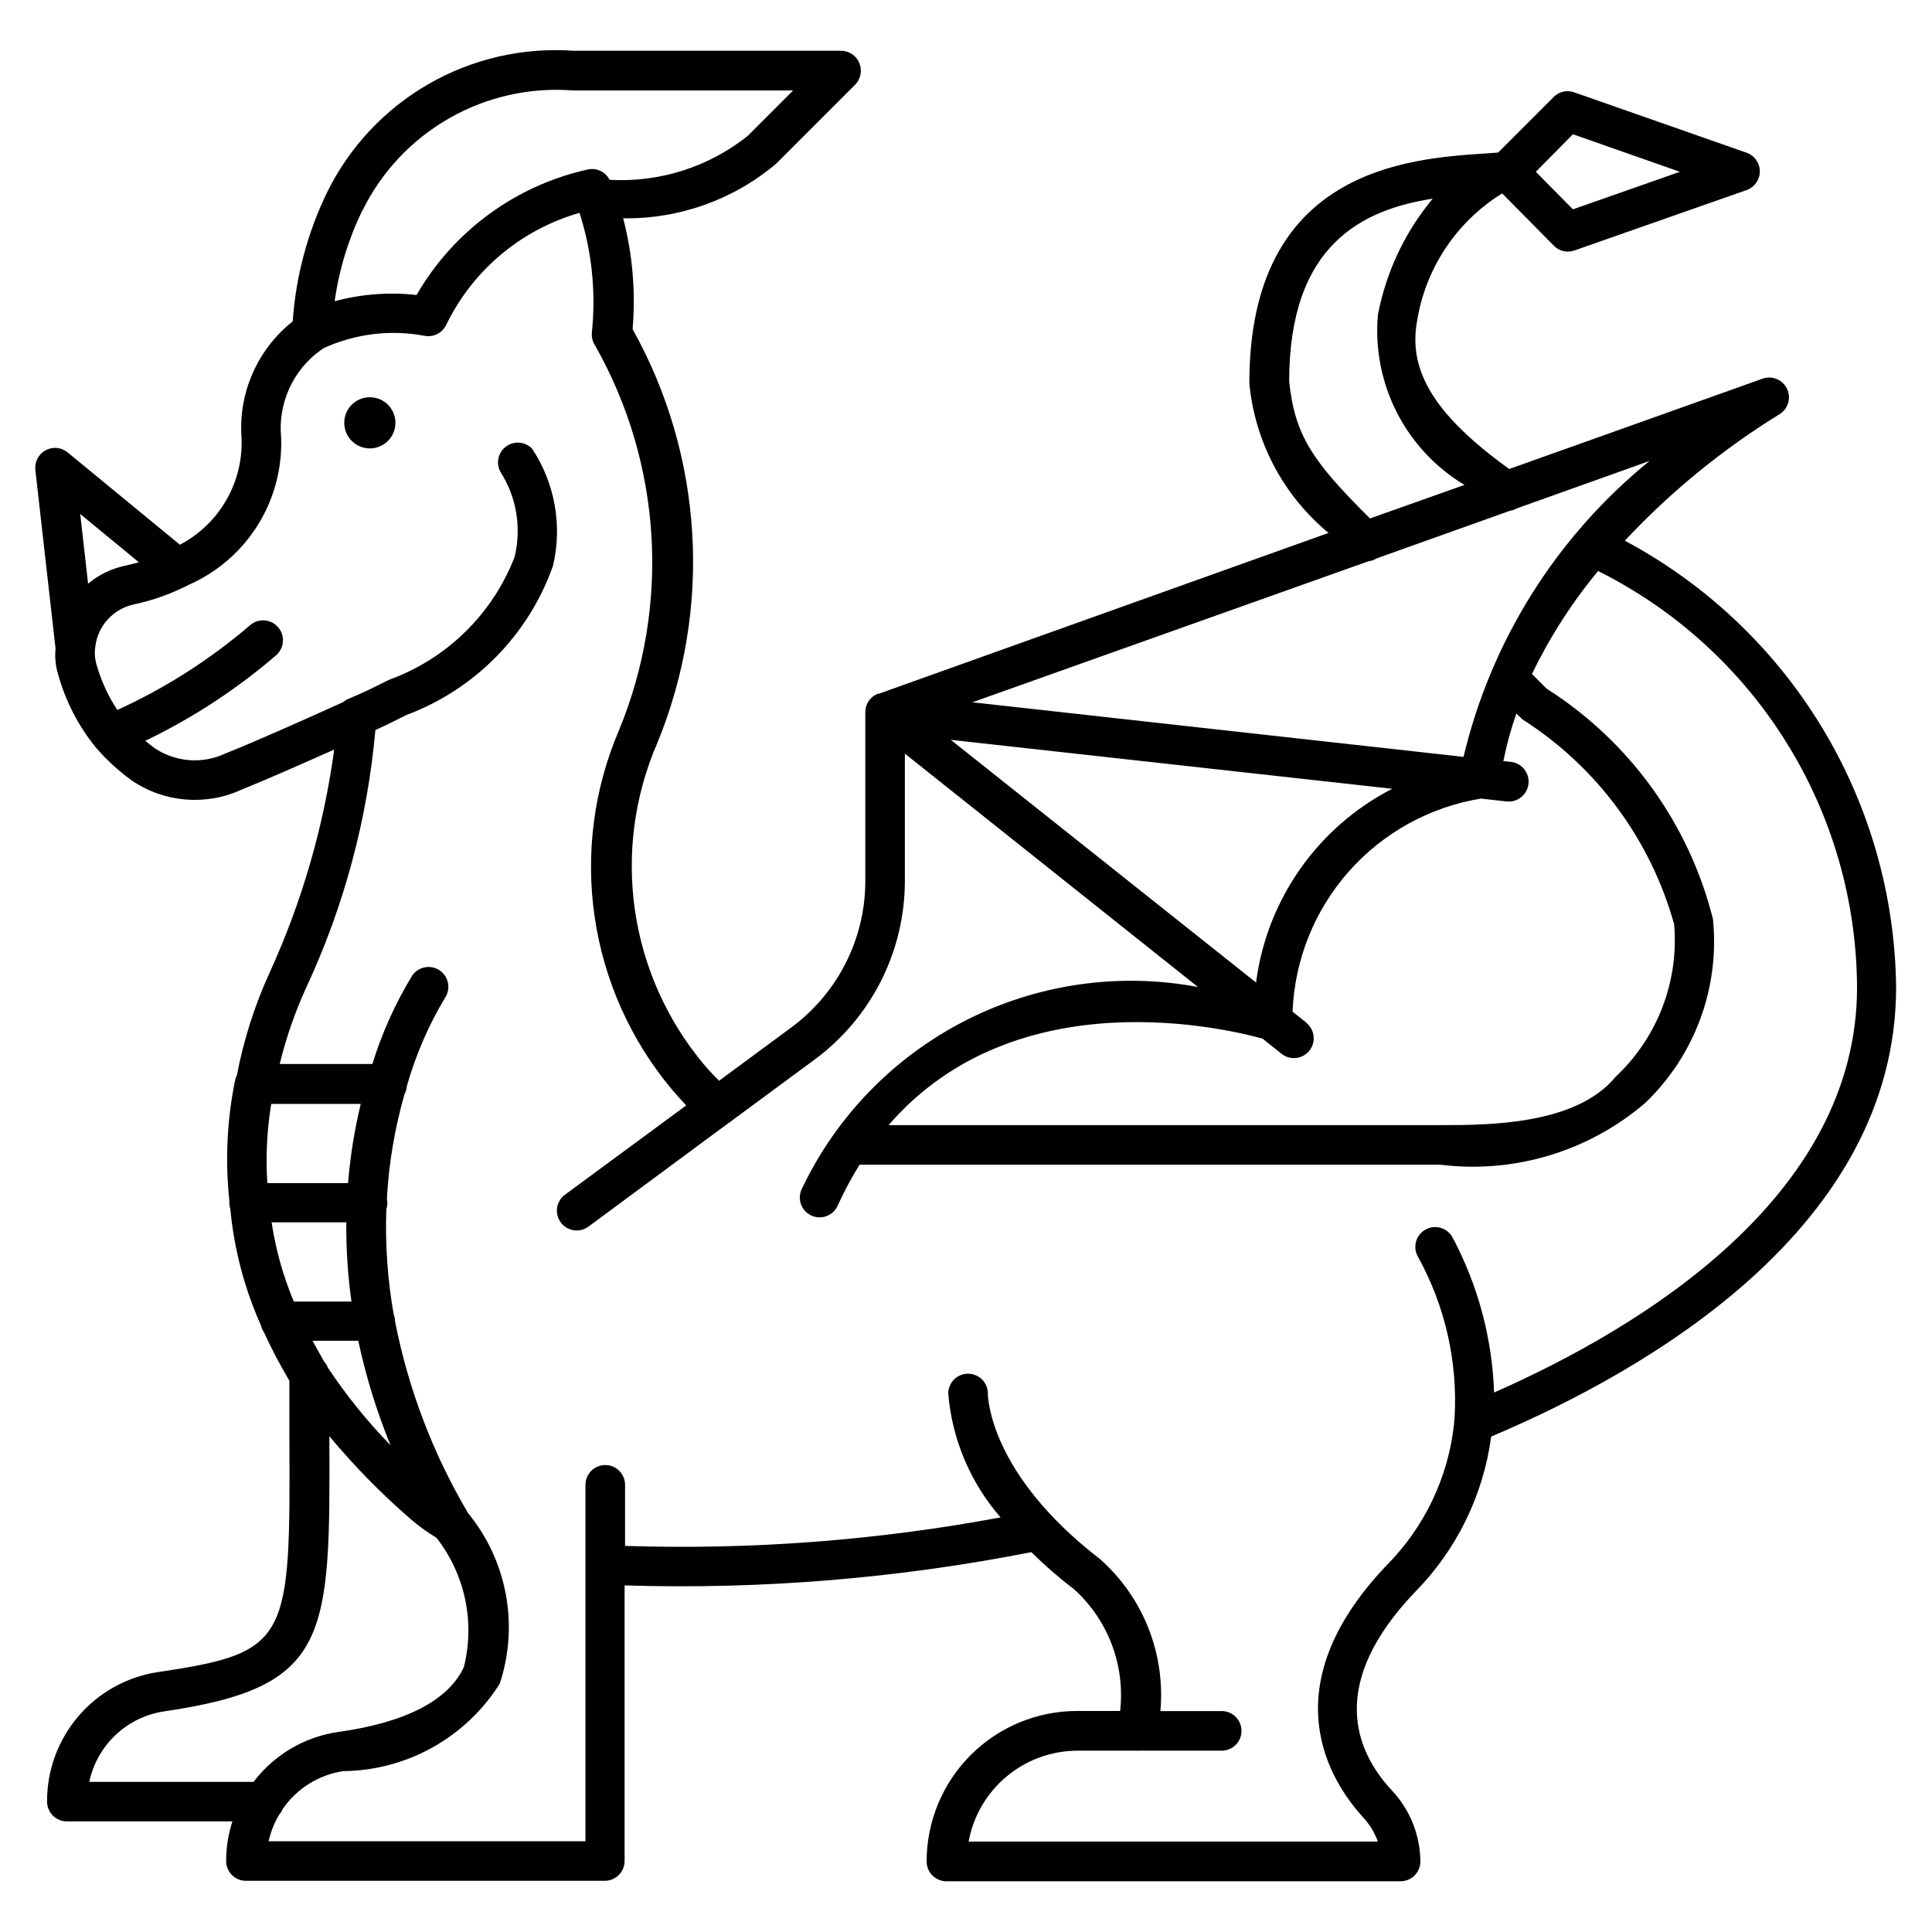 <?xml version="1.0" encoding="UTF-8"?>
<!-- Uploaded to: SVG Find, www.svgrepo.com, Generator: SVG Find Mixer Tools -->
<svg fill="#000000" width="800px" height="800px" version="1.1" viewBox="144 144 512 512" xmlns="http://www.w3.org/2000/svg">
 <g>
  <path d="m248.79 256.05c0 3.746-3.035 6.781-6.781 6.781-3.746 0-6.781-3.035-6.781-6.781 0-3.742 3.035-6.777 6.781-6.777 3.746 0 6.781 3.035 6.781 6.777"/>
  <path d="m574.59 287.29c12.094-12.922 25.852-24.172 40.914-33.461 2.328-1.367 3.242-4.273 2.113-6.723-1.129-2.453-3.93-3.648-6.481-2.766l-67.176 23.953c-19.461-14.023-26.809-25.777-24.457-39.023l0.004-0.004c2.203-14.09 10.453-26.512 22.586-34.008l13.688 13.855c1.418 1.465 3.562 1.957 5.477 1.262l45.594-15.996h0.004c2.106-0.738 3.516-2.727 3.516-4.957s-1.41-4.215-3.516-4.953l-45.66-15.996c-1.914-0.699-4.059-0.203-5.477 1.262l-14.695 14.695-3.609 0.25c-20.238 1.363-62.367 4.199-62.324 60.879l-0.004-0.004c1.453 15.488 9.004 29.766 20.992 39.676l-119.17 42.613h-0.293c-0.727 0.297-1.379 0.75-1.91 1.324-0.422 0.445-0.758 0.965-0.988 1.531-0.254 0.59-0.387 1.227-0.398 1.867v44.965c-0.031 15.285-7.293 29.648-19.586 38.73l-19.164 14.148c-1.477-1.438-2.879-2.949-4.199-4.531-9.691-11.645-15.961-25.746-18.117-40.742-2.152-14.996-0.102-30.293 5.922-44.191 14.66-35.652 12.258-76.047-6.527-109.71 0.836-9.867-0.008-19.805-2.5-29.387 14.785 0.234 29.16-4.879 40.473-14.402l20.992-20.992c1.5-1.523 1.938-3.801 1.113-5.773-0.82-1.953-2.731-3.227-4.852-3.231h-70.992c-13.375-0.934-26.727 2.144-38.344 8.84-11.617 6.691-20.977 16.695-26.879 28.734-5.184 10.699-8.27 22.293-9.09 34.156-9.348 7.391-14.426 18.93-13.562 30.816 0.254 5.789-1.148 11.531-4.043 16.551-2.891 5.023-7.152 9.117-12.289 11.809l-29.746-24.457c-1.641-1.375-3.957-1.602-5.836-0.566-1.879 1.012-2.957 3.062-2.727 5.184l5.352 47.359c-0.23 2.34 0.012 4.703 0.715 6.949 1.941 6.969 5.285 13.469 9.824 19.102 2.832 3.312 6.047 6.281 9.57 8.84 8.535 5.863 19.508 6.848 28.949 2.602 6.57-2.664 15.473-6.57 24.793-10.727-2.777 20.414-8.531 40.309-17.09 59.051-3.981 8.715-6.906 17.879-8.711 27.289-0.215 0.434-0.379 0.891-0.48 1.363-2.125 10.457-2.637 21.176-1.512 31.785v0.547-0.004c-0.008 0.559 0.078 1.109 0.25 1.637 1 10.699 3.754 21.16 8.145 30.965 0.141 0.641 0.406 1.246 0.777 1.785 1.91 4.199 4.199 8.543 6.738 12.848v13.98c0.273 54.789 0.273 58.062-34.824 63.227-8.203 1.246-15.684 5.394-21.078 11.695-5.394 6.301-8.344 14.332-8.312 22.629 0 1.391 0.555 2.727 1.539 3.711 0.984 0.984 2.316 1.535 3.711 1.535h43.875-0.004c-1.102 3.391-1.66 6.934-1.656 10.496-0.008 1.395 0.543 2.731 1.531 3.719 0.984 0.984 2.32 1.535 3.715 1.531h95.094c1.395 0 2.727-0.555 3.711-1.539 0.984-0.984 1.539-2.32 1.539-3.711v-73.031c36.148 1.129 72.309-1.828 107.79-8.816 3.559 3.512 7.336 6.797 11.316 9.824 9.031 8.16 13.578 20.168 12.215 32.266h-11.398c-10.578 0-20.723 4.203-28.203 11.68-7.477 7.481-11.68 17.625-11.68 28.203 0 1.395 0.551 2.727 1.535 3.711 0.984 0.984 2.32 1.539 3.711 1.539h120.35c1.395 0 2.727-0.555 3.711-1.539 0.984-0.984 1.539-2.316 1.539-3.711-0.055-7.035-2.781-13.785-7.621-18.891-9.867-10.645-16.793-28.402 6.172-52.48 11.035-11.184 18.129-25.656 20.215-41.23 41.355-17.488 107.31-55.336 107.31-119.11-0.285-24.352-7.106-48.184-19.754-68.996s-30.66-37.844-52.145-49.312zm-13.75-107.71 28.359 9.949-28.359 9.949-9.824-9.949zm-75.195 65.516c0-36.398 19.5-45.531 38.039-48.449-7.379 8.875-12.375 19.477-14.527 30.816-0.781 8.906 0.953 17.852 5.012 25.816 4.055 7.965 10.27 14.629 17.934 19.234l-25.043 8.879c-15.367-15.242-19.902-22.043-21.414-36.297zm20.992 47.652c0.789-0.082 1.543-0.348 2.207-0.777l35.266-12.594c0.637-0.098 1.246-0.312 1.805-0.629l35.246-12.594v-0.004c-24.629 19.996-41.965 47.566-49.309 78.426l-130.15-14.465zm-16.375 122.3-3.715-2.938v-0.004c0.535-13.723 5.789-26.836 14.883-37.129 9.094-10.289 21.465-17.121 35.016-19.34l6.781 0.754v0.004c2.898 0.324 5.512-1.762 5.836-4.66 0.324-2.898-1.762-5.512-4.66-5.836l-1.996-0.211h0.004c0.852-4.273 2-8.48 3.441-12.594l1.617 1.555v-0.004c19.637 12.527 33.953 31.867 40.199 54.309 1.293 15.145-4.434 30.047-15.535 40.43-10.496 12.785-33.84 12.785-46.371 12.785h-146.27c34.152-39.508 90.875-25.191 99.105-22.922l5.039 4.031v-0.004c2.269 1.805 5.574 1.422 7.375-0.848 1.805-2.273 1.426-5.578-0.848-7.379zm22.691-62.012h0.004c-19.746 10.133-33.242 29.336-36.086 51.348l-80.902-64.32zm-272.9-153.24h0.004c5.055-10.277 13.078-18.805 23.027-24.477 9.949-5.676 21.371-8.234 32.793-7.348h58.316l-12.051 12.051c-10.355 8.25-23.391 12.391-36.609 11.629-1.051-2.106-3.387-3.234-5.691-2.75-19.148 4.219-35.641 16.293-45.445 33.273-7.277-0.812-14.641-0.25-21.707 1.656 1.176-8.367 3.656-16.496 7.348-24.098zm-74.789 80.422 15.535 12.785c-1.156 0.336-2.352 0.629-3.59 0.902-3.633 0.758-7.023 2.402-9.867 4.785zm50.613 156.33h23.723-0.004c-1.66 6.898-2.785 13.918-3.359 20.992h-21.391c-0.457-7.016-0.109-14.059 1.031-20.992zm31.613 90.453c-6.152-6.316-11.703-13.188-16.586-20.531-0.23-0.609-0.57-1.172-1.008-1.656-1.07-1.867-2.098-3.695-3.066-5.5h12.117c2.019 9.465 4.879 18.73 8.543 27.688zm-31.488-59.07h19.773c-0.062 7.019 0.395 14.035 1.363 20.992h-15.281c-2.816-6.731-4.789-13.781-5.879-20.992zm-48.344 148.29c1.004-4.758 3.438-9.098 6.977-12.434 3.535-3.34 8.008-5.519 12.816-6.246 43.957-6.445 44.082-19.27 43.832-72.926v-0.004c6.531 7.844 13.684 15.145 21.391 21.832 2.176 1.898 4.516 3.602 6.992 5.082 7.578 9.695 10.258 22.344 7.262 34.281-4.094 8.797-15.344 14.695-33.461 17.215v-0.004c-8.863 1.324-16.859 6.062-22.273 13.203zm372.29-103.16v0.004c-0.484-14.441-4.285-28.578-11.105-41.312-1.484-2.492-4.707-3.312-7.199-1.828-2.492 1.484-3.312 4.707-1.828 7.203 7.191 13.047 10.543 27.867 9.656 42.738-0.105 0.477-0.148 0.961-0.125 1.449-1.523 14.141-7.809 27.348-17.82 37.449-31.234 32.727-14.695 57.645-6.297 66.84h-0.004c1.734 1.859 3.066 4.051 3.926 6.441h-108.46c1.238-6.758 4.805-12.871 10.082-17.273 5.277-4.402 11.93-6.816 18.805-6.824h15.555c0.227 0.031 0.461 0.031 0.691 0h21.938c2.898 0 5.246-2.348 5.246-5.246 0-2.898-2.348-5.25-5.246-5.25h-16.25c1.367-15.176-4.543-30.098-15.934-40.219-29.391-22.629-29.789-43.074-29.789-43.938h0.004c0-2.898-2.352-5.25-5.25-5.25-2.898 0-5.246 2.352-5.246 5.25 0.996 12.145 5.859 23.652 13.875 32.832-32.805 6.113-66.172 8.648-99.523 7.555v-16.184c0-2.898-2.348-5.246-5.246-5.246-2.898 0-5.25 2.348-5.25 5.246v94.465h-83.969c0.555-2.484 1.5-4.863 2.793-7.055 0.387-0.434 0.699-0.93 0.922-1.469 3.738-5.465 9.594-9.121 16.145-10.074 16.84-0.191 32.43-8.922 41.395-23.176 5.125-15.512 1.957-32.562-8.395-45.195-9.297-15.719-15.84-32.906-19.355-50.824-0.004-0.66-0.133-1.316-0.379-1.93-1.605-9.172-2.254-18.488-1.93-27.793 0.18-0.535 0.27-1.098 0.273-1.66-0.012-0.395-0.051-0.789-0.125-1.176 0.523-9.375 2.094-18.66 4.68-27.688 0.352-0.648 0.559-1.363 0.609-2.098 2.332-8.223 5.742-16.102 10.137-23.43 1.594-2.422 0.922-5.68-1.5-7.273s-5.68-0.922-7.273 1.5c-4.441 7.324-7.969 15.164-10.496 23.344h-24.559c1.684-6.914 4.019-13.652 6.969-20.129 10.055-21.551 16.277-44.688 18.387-68.371 2.812-1.258 5.543-2.625 8.23-3.988 18.156-6.781 32.379-21.254 38.836-39.531 2.519-10.66 0.52-21.887-5.523-31.023-1.816-1.91-4.769-2.172-6.898-0.613s-2.769 4.453-1.496 6.762c4.289 6.707 5.629 14.883 3.715 22.609-5.891 15.137-18.035 26.984-33.312 32.496-3.484 1.762-6.992 3.504-10.684 5.016h-0.004c-0.488 0.199-0.938 0.48-1.32 0.84-11.547 5.207-23.09 10.371-31.277 13.645h-0.004c-6.066 2.856-13.188 2.32-18.766-1.406-0.859-0.652-1.699-1.301-2.477-1.953 12.523-6.008 24.199-13.645 34.719-22.711 2.176-1.938 2.367-5.269 0.434-7.441-1.938-2.176-5.269-2.367-7.441-0.43-10.602 9.078-22.422 16.625-35.121 22.418-2.516-3.816-4.414-8-5.625-12.406-0.379-1.438-0.449-2.941-0.211-4.41 0.672-5.488 4.738-9.957 10.141-11.145 4.621-0.973 9.102-2.512 13.348-4.578 0.449-0.148 0.871-0.359 1.262-0.629 7.516-3.297 13.871-8.777 18.238-15.727 4.367-6.949 6.547-15.051 6.258-23.254-0.898-9.059 3.102-17.91 10.496-23.219l0.777-0.523c8.352-3.824 17.676-4.965 26.703-3.277 2.453 0.484 4.906-0.82 5.879-3.125 7.043-14.363 19.844-25.062 35.223-29.453 3.266 10.211 4.379 20.992 3.273 31.656-0.137 1.266 0.184 2.539 0.902 3.59 17.613 31.172 19.938 68.707 6.301 101.81-6.699 15.625-8.934 32.801-6.457 49.621 2.477 16.82 9.562 32.625 20.477 45.66 1.238 1.449 2.5 2.832 3.777 4.199l-32.18 23.699c-2.316 1.738-2.785 5.027-1.047 7.348 1.738 2.316 5.027 2.789 7.348 1.051l36.902-27.289v-0.004c0.414-0.219 0.793-0.496 1.133-0.816l21.938-16.184c14.961-11.082 23.801-28.578 23.848-47.191v-33.84l77.672 61.844c-20.93-3.914-42.562-0.801-61.535 8.855-18.977 9.652-34.227 25.309-43.383 44.527-0.664 1.273-0.777 2.766-0.309 4.125 0.465 1.359 1.469 2.469 2.777 3.066 1.305 0.598 2.801 0.633 4.137 0.102 1.332-0.535 2.391-1.594 2.922-2.926 1.68-3.668 3.586-7.223 5.711-10.645h153.93c19.594 2.414 39.297-3.531 54.285-16.375 13.164-12.613 19.785-30.586 17.949-48.723-6.332-25.25-22.109-47.105-44.082-61.066l-3.883-3.883c4.707-9.777 10.594-18.941 17.527-27.289 20.52 10.238 37.797 25.969 49.91 45.441 12.117 19.469 18.594 41.918 18.711 64.852 0.023 55.504-57.18 90.203-96.184 107.41z"/>
 </g>
</svg>